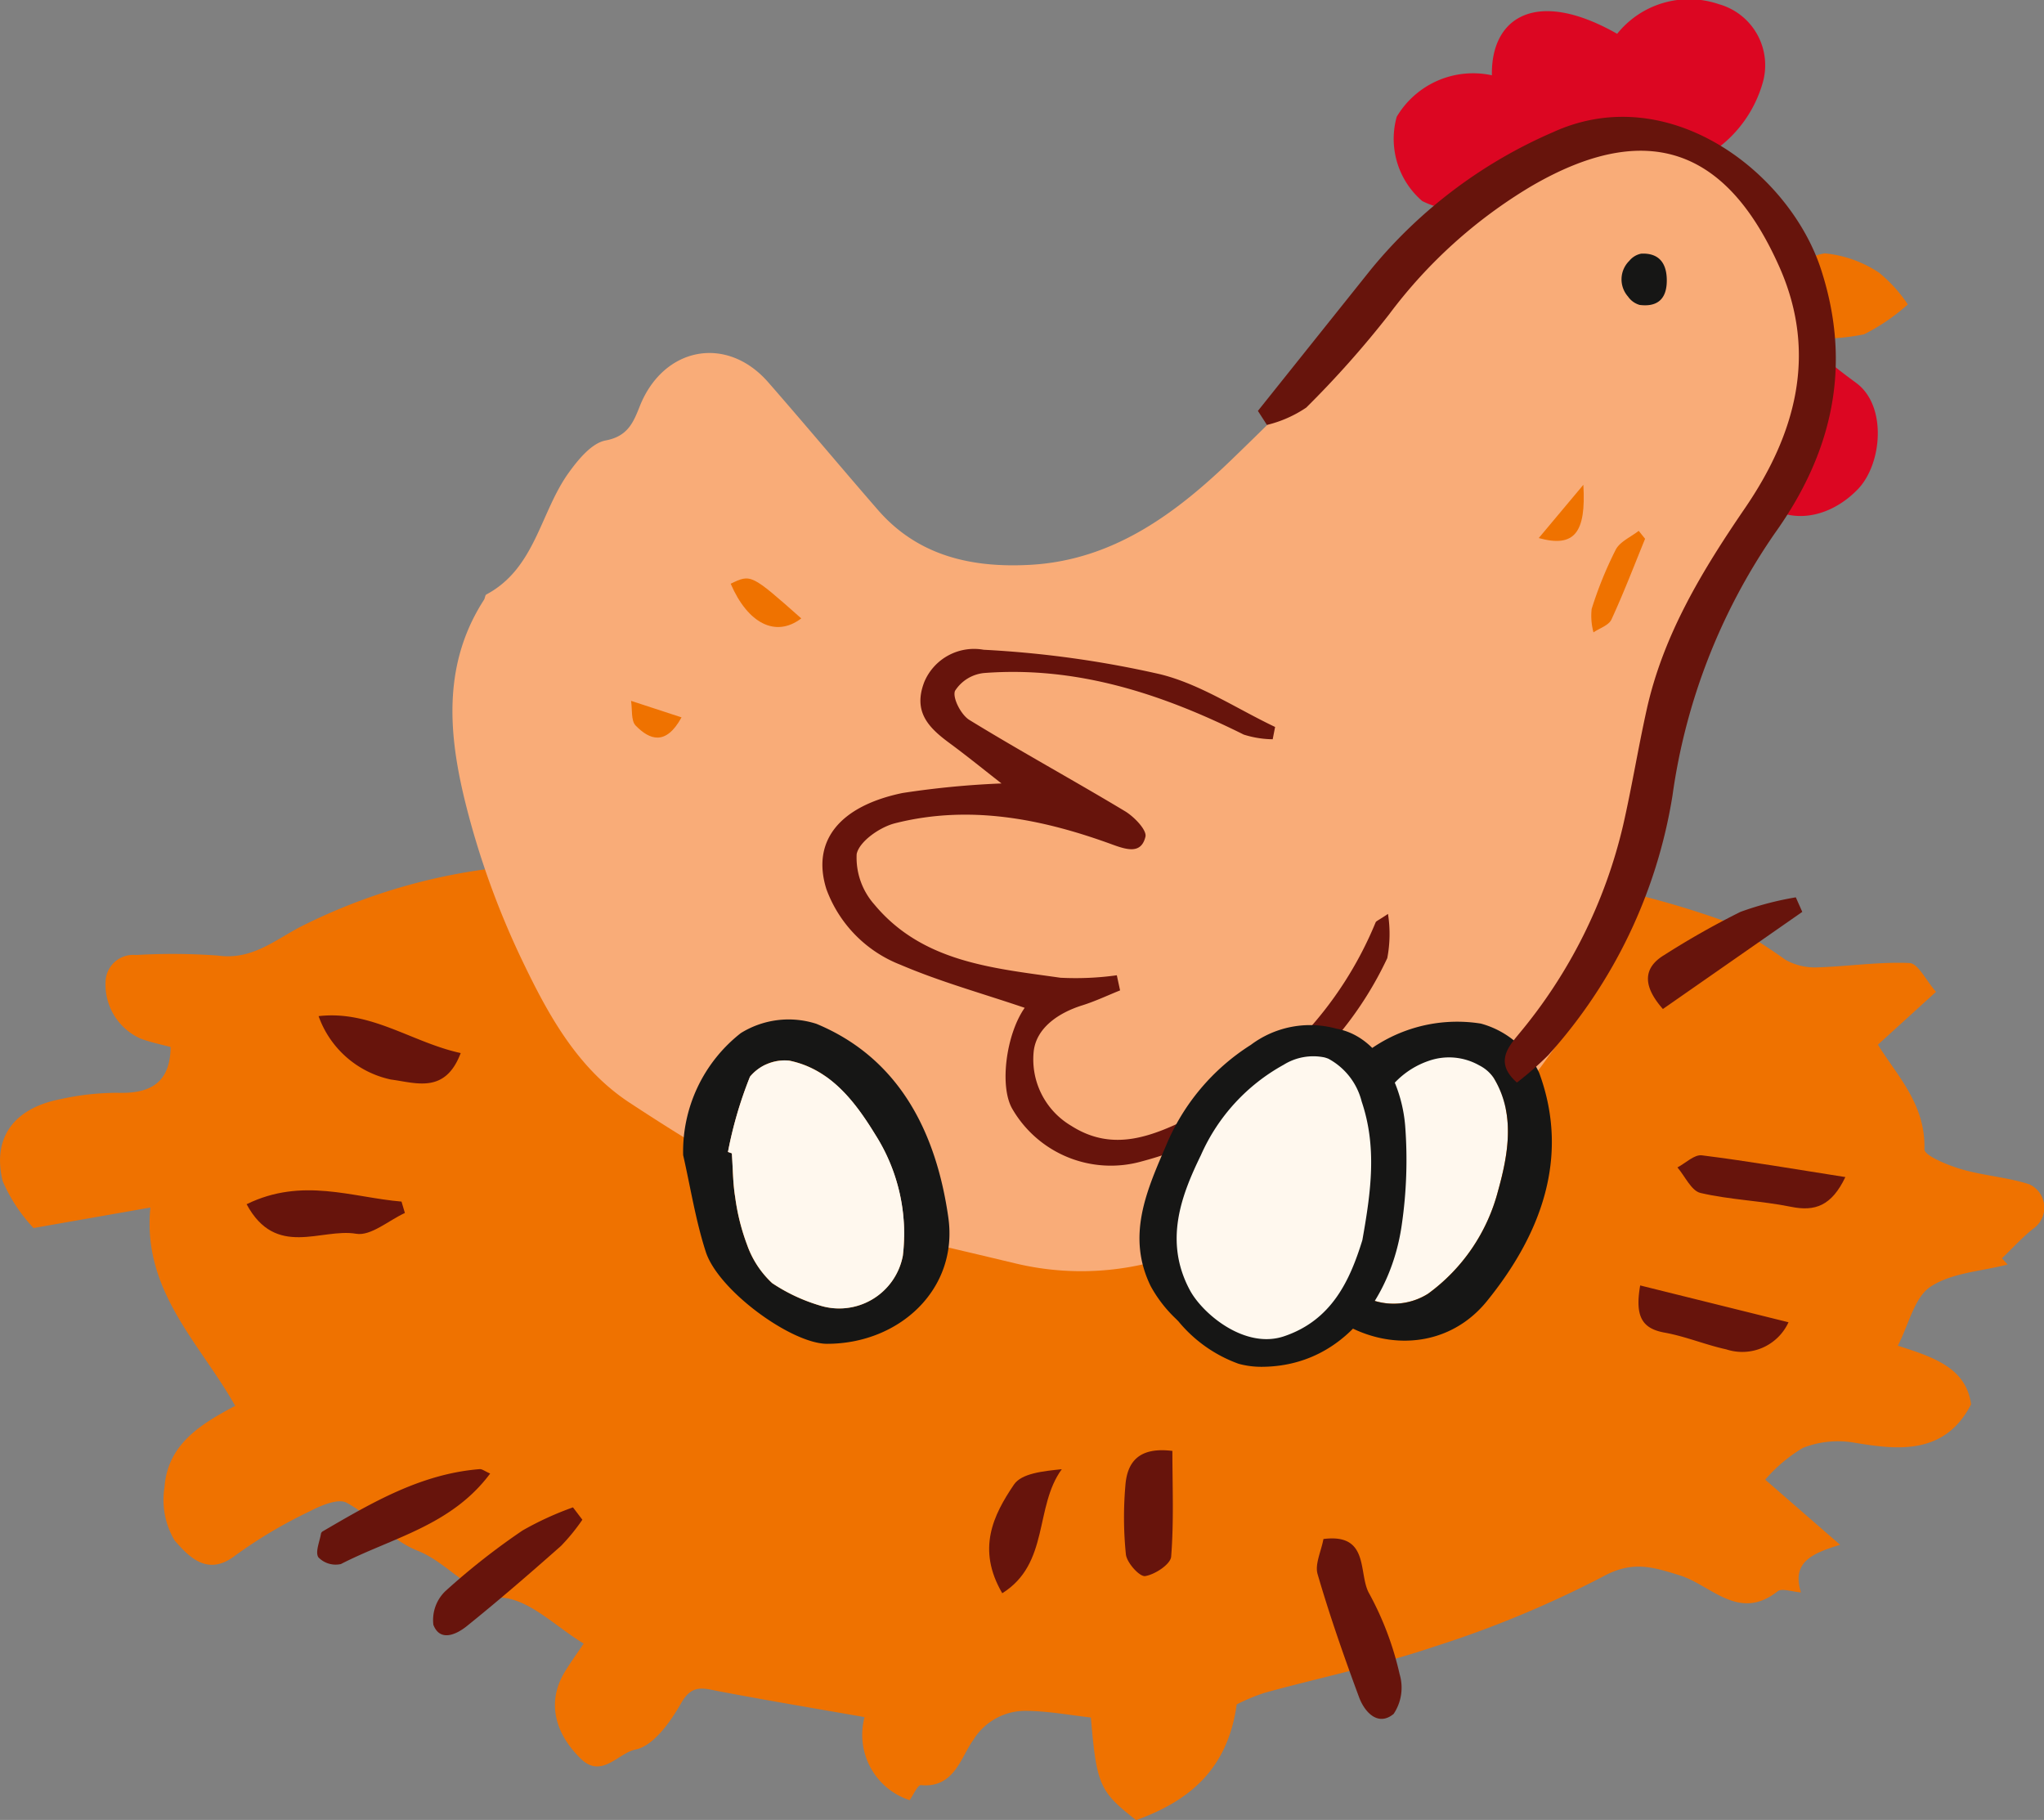 <svg xmlns="http://www.w3.org/2000/svg" xmlns:xlink="http://www.w3.org/1999/xlink" width="111.3" height="99.099" viewBox="0 0 111.3 99.099"><rect x="0" y="0" width="111.3" height="99.099" fill="#808080" stroke="none"/><defs><clipPath id="a"><rect width="111.3" height="99.099" fill="none"/></clipPath></defs><g clip-path="url(#a)"><path d="M55.9,120.53c2.309-.989,4.292-1.862,6.293-2.688a47.181,47.181,0,0,1,5.05-1.945,36.776,36.776,0,0,1,7.287-1.6,93.467,93.467,0,0,1,10.987.038c1.215.057,2.39.8,3.6,1.176a48.9,48.9,0,0,1,4.726,1.423,34.861,34.861,0,0,1,3.388,2.132,3.289,3.289,0,0,0,1.647.41c1.7-.047,3.406-.314,5.1-.239.468.021.895.943,1.442,1.567l-3.163,2.878c1.007,1.648,2.606,3.232,2.531,5.69-.011.35,1.25.865,1.987,1.084,1.218.361,2.522.439,3.727.83a1.394,1.394,0,0,1,.208,2.418c-.608.486-1.136,1.072-1.7,1.613l.31.335c-1.422.371-3.04.443-4.2,1.21-.88.582-1.176,2.047-1.779,3.212,1.979.631,3.718,1.217,3.988,3.191-1.451,2.838-4.143,2.448-6.293,2.1a5.218,5.218,0,0,0-2.865.273,8.345,8.345,0,0,0-2.052,1.729l4.079,3.547c-1.522.466-2.659.949-2.131,2.591-.5-.033-1.039-.241-1.272-.058-2.122,1.674-3.616-.343-5.34-.873-1.408-.433-2.54-.821-4.145.057a58,58,0,0,1-9.257,3.843c-3,1.015-6.118,1.654-9.176,2.495a10.449,10.449,0,0,0-1.536.637c-.49,3.526-2.567,5.248-5.474,6.3-1.987-1.548-2.154-1.9-2.466-5.587-1.12-.126-2.275-.342-3.433-.361A3.327,3.327,0,0,0,53,161.537c-.674.923-1.034,2.641-2.846,2.462-.182-.018-.421.54-.624.819a3.741,3.741,0,0,1-2.453-4.521c-2.7-.474-5.329-.911-7.949-1.411-.834-.159-1.445-.392-2.034.642s-1.514,2.342-2.488,2.534c-.937.185-1.843,1.607-2.972.507-1.5-1.459-1.82-3.162-.9-4.7.324-.542.7-1.053,1.049-1.576-1.488-.9-2.829-2.295-4.327-2.491-2.038-.267-3.039-1.9-4.722-2.568-1.409-.556-2.5-1.881-3.865-2.612-.464-.248-1.406.159-2.021.477a25.561,25.561,0,0,0-4.025,2.39c-1.552,1.208-2.578.016-3.311-.805a4.327,4.327,0,0,1-.554-2.908c.172-2.333,1.958-3.426,3.849-4.427-1.909-3.4-5.073-6.256-4.618-10.8l-6.363,1.117a8.8,8.8,0,0,1-1.68-2.555c-.564-2.3.54-3.956,3.151-4.463a14.236,14.236,0,0,1,3.113-.344c1.757.054,2.859-.531,2.881-2.493-.473-.131-1.079-.25-1.648-.465a3.224,3.224,0,0,1-1.89-3.178A1.505,1.505,0,0,1,7.4,118.8a34.34,34.34,0,0,1,4.449.029c1.842.264,3.085-.819,4.5-1.559a31.9,31.9,0,0,1,13.892-3.425c4.614-.179,9.1.662,13.619,1.154,1.4.152,2.729,1.149,4.038,1.857,1.476.8,2.837,1.828,4.352,2.534a25.037,25.037,0,0,0,3.652,1.14" transform="translate(0 -66.798)" fill="#ef7200"/><path d="M188.972,4.1c-.061-3.128,2.379-4.787,6.821-2.259A5.016,5.016,0,0,1,201.334.229,3.45,3.45,0,0,1,203.7,4.568a6.753,6.753,0,0,1-5.312,4.743,3.291,3.291,0,0,1-1.984-.3,5.147,5.147,0,0,0-5.726.9,4.618,4.618,0,0,1-5.5,1.036,4.465,4.465,0,0,1-1.389-4.587A4.833,4.833,0,0,1,188.972,4.1" transform="translate(-107.735 0)" fill="#dc0622"/><path d="M231.143,42.495c-.939-1.592-.9-3.359.611-4.109.075,2.471,1.822,3.741,3.523,5,1.68,1.242,1.409,4.425.063,5.8-1.693,1.734-4.142,2.012-5.638.223a5.6,5.6,0,0,1-.994-3.993c.144-.994,1.459-1.818,2.435-2.923" transform="translate(-134.194 -22.528)" fill="#dc0622"/><path d="M120.852,169.846l-4.513,1.913c.329-2.983,2.972-2.245,4.007-3.439-.25-2.266-.506-4.579-.769-6.957,1.234-.038,1.688.256,1.8,1.335a31.839,31.839,0,0,0,.974,4.506,2.167,2.167,0,0,0,.705.982c1.453,1.262,2.937,2.49,4.409,3.729-.882,1.689-1.314,1.6-4.3-.994.227,1.574,1.823,3.26-.84,4.586-.5-1.93-.987-3.789-1.474-5.659" transform="translate(-68.276 -94.698)" fill="#ef7200"/><path d="M160.572,171.458c-1.792,2.138-2.813-.068-3.968-.358l-.933,2.469-.66-.041-.783-2.644c-.8.1-1.662.251-2.522.271-.253.006-.515-.368-.773-.568.214-.252.381-.638.65-.731.844-.292,1.726-.473,2.758-.739-.206-1.413-.463-2.818-.581-4.234-.031-.369.373-.774.577-1.163.447.388,1.082.694,1.294,1.184a4.7,4.7,0,0,1,.291,2.155c-.125,1.631.983,2.2,2.142,2.829.877.475,1.7,1.056,2.508,1.569" transform="translate(-88.578 -96.083)" fill="#ef7200"/><path d="M236.2,38.023c-.6-.128-1.94.086-1.095-1.667.218-.452-.325-1.381-.059-1.676a3.447,3.447,0,0,1,2.133-1.286,6.424,6.424,0,0,1,2.958,1.053,7.734,7.734,0,0,1,1.565,1.729,10.948,10.948,0,0,1-2.381,1.626,12.249,12.249,0,0,1-3.12.221" transform="translate(-137.818 -19.598)" fill="#ef7200"/><path d="M97.237,79.19a15.379,15.379,0,0,1-6.936-.049c-1.788-.427-3.529-.842-5.274-1.238-5.816-1.321-10.848-4.3-15.748-7.516-2.822-1.854-4.419-4.767-5.815-7.678a45.344,45.344,0,0,1-2.834-7.547c-1.124-4.076-1.771-8.3.723-12.159.057-.089.055-.25.128-.289,2.675-1.426,2.928-4.476,4.492-6.64.517-.716,1.247-1.605,2-1.746,1.221-.226,1.518-1,1.865-1.872,1.287-3.227,4.729-3.885,6.988-1.3,2.013,2.3,3.973,4.65,5.979,6.957,2.208,2.539,5.176,3.163,8.316,2.985,4.464-.254,7.867-2.761,10.933-5.718,3.368-3.248,6.644-6.594,9.887-9.968,1.122-1.168,1.914-2.656,3.053-3.8a13.125,13.125,0,0,1,7.448-3.824,9.316,9.316,0,0,1,9.723,3.986,10.787,10.787,0,0,1,1.643,5.286c.245,4.11-1.451,7.78-3.585,11.162a31.312,31.312,0,0,0-3.975,9.313c-.328,1.339-.663,5.608-.862,6.318-1.382,4.944-2.939,9.793-6.064,14a23.9,23.9,0,0,1-14.7,9.73c-2.47.51-4.931,1.061-7.385,1.611" transform="translate(-34.998 -10.344)" fill="#f9ac78"/><path d="M119.41,105.117c-2.306-.784-4.594-1.416-6.756-2.341a7,7,0,0,1-4.043-4.124c-.839-2.679.8-4.537,4.142-5.231a48.036,48.036,0,0,1,5.394-.521c-.967-.754-1.876-1.494-2.818-2.188-1.142-.841-2.017-1.705-1.386-3.339a2.939,2.939,0,0,1,3.23-1.753,56.135,56.135,0,0,1,9.623,1.336c2.186.542,4.173,1.884,6.249,2.868q-.066.335-.131.67a5.4,5.4,0,0,1-1.576-.254c-4.458-2.22-9.083-3.739-14.141-3.353a2.128,2.128,0,0,0-1.581.97c-.152.377.329,1.308.78,1.584,2.79,1.712,5.668,3.283,8.474,4.97.5.3,1.2,1.027,1.115,1.389-.221.913-.934.743-1.768.438-3.846-1.41-7.806-2.2-11.876-1.168-.822.209-1.945.992-2.081,1.678a3.846,3.846,0,0,0,.96,2.739c2.618,3.147,6.446,3.467,10.133,3.992a16.222,16.222,0,0,0,3.073-.134q.089.412.178.823c-.684.274-1.354.594-2.055.813-1.308.41-2.5,1.228-2.648,2.5a4.2,4.2,0,0,0,2.045,4.062c2.32,1.481,4.5.53,6.637-.526a20.284,20.284,0,0,0,9.934-10.549c.034-.081.166-.119.675-.464a7.012,7.012,0,0,1-.039,2.407,19.442,19.442,0,0,1-5.959,7.312,19.778,19.778,0,0,1-7.378,3.747,6.2,6.2,0,0,1-7.07-2.832c-.728-1.221-.349-4.08.663-5.52" transform="translate(-63.613 -50.24)" fill="#67140c"/><path d="M212.638,70.4c-.6,1.469-1.167,2.954-1.832,4.394-.146.317-.642.473-.977.7a3.435,3.435,0,0,1-.1-1.274,21.006,21.006,0,0,1,1.311-3.229c.23-.44.823-.689,1.251-1.025l.347.432" transform="translate(-123.06 -41.061)" fill="#ef7200"/><path d="M98.564,137.134c1.891-.374,2.683-.06,4.447,1.763-1.5.911-3.362.173-4.447-1.763" transform="translate(-57.844 -80.398)" fill="#ef7200"/><path d="M214.077,35.764a1.414,1.414,0,0,1,.073-1.948,1.11,1.11,0,0,1,.645-.388c.769-.039,1.379.311,1.393,1.422.015,1.207-.677,1.471-1.477,1.37a1.151,1.151,0,0,1-.634-.456" transform="translate(-125.428 -19.616)" fill="#161615"/><path d="M100.151,78.417c-1.4,1.065-2.917.266-3.844-1.888,1.107-.534,1.107-.534,3.844,1.888" transform="translate(-56.52 -44.744)" fill="#ef7200"/><path d="M202.814,66.8l2.429-2.9c.156,2.624-.491,3.433-2.429,2.9" transform="translate(-119.026 -37.502)" fill="#ef7200"/><path d="M85.92,93.276c-.856,1.558-1.736,1.219-2.493.447-.266-.271-.18-.89-.254-1.35l2.748.9" transform="translate(-48.811 -54.211)" fill="#ef7200"/><path d="M90.042,141.744A8.192,8.192,0,0,1,93.18,135.1a4.93,4.93,0,0,1,4.119-.506c4.574,1.9,6.537,6.007,7.182,10.544.553,3.885-2.646,6.877-6.6,6.879-1.932,0-5.925-2.9-6.607-5.01-.552-1.707-.83-3.5-1.231-5.261m2.441-.171.212.074c.055.8.052,1.608.182,2.4a11.762,11.762,0,0,0,.655,2.606,5.2,5.2,0,0,0,1.355,2.057,9.542,9.542,0,0,0,2.558,1.206,3.527,3.527,0,0,0,4.557-2.7,10.047,10.047,0,0,0-1.506-6.6c-1.1-1.8-2.447-3.566-4.678-4.021a2.459,2.459,0,0,0-2.139.875,22.215,22.215,0,0,0-1.2,4.1" transform="translate(-52.843 -78.845)" fill="#161615"/><path d="M173.929,202.8c2.555-.326,1.868,1.921,2.5,2.987a16.9,16.9,0,0,1,1.646,4.373,2.572,2.572,0,0,1-.326,2.164c-.847.7-1.579-.092-1.881-.906-.821-2.211-1.6-4.444-2.259-6.705-.158-.541.191-1.23.318-1.912" transform="translate(-101.863 -118.999)" fill="#67140c"/><path d="M51.225,193.874c-2.109,2.84-5.352,3.5-8.125,4.928a1.308,1.308,0,0,1-1.228-.366c-.185-.285.072-.857.143-1.3a.218.218,0,0,1,.105-.121c2.673-1.56,5.344-3.127,8.532-3.38.138-.011.286.115.574.24" transform="translate(-24.535 -113.638)" fill="#67140c"/><path d="M65.171,199.339a10.881,10.881,0,0,1-1.161,1.425c-1.682,1.488-3.38,2.96-5.13,4.368-.55.443-1.455.886-1.823-.07a2.184,2.184,0,0,1,.657-1.837,37.875,37.875,0,0,1,4.2-3.3,17.152,17.152,0,0,1,2.745-1.258l.513.676" transform="translate(-33.459 -116.589)" fill="#67140c"/><path d="M218.02,124.353c-1.131-1.277-1.064-2.258.075-2.941a44.876,44.876,0,0,1,4.143-2.346,16.964,16.964,0,0,1,3.019-.794l.352.792-7.589,5.288" transform="translate(-127.471 -69.411)" fill="#67140c"/><path d="M230.239,153.451c-.751,1.567-1.65,1.885-2.958,1.619-1.628-.331-3.317-.378-4.931-.754-.5-.117-.841-.908-1.255-1.39.445-.233.92-.711,1.329-.659,2.578.324,5.142.766,7.814,1.184" transform="translate(-129.755 -89.358)" fill="#67140c"/><path d="M49.726,135.881c-.847,2.244-2.442,1.617-3.8,1.441a5.372,5.372,0,0,1-3.938-3.452c2.866-.331,5.1,1.44,7.74,2.011" transform="translate(-24.64 -78.54)" fill="#67140c"/><path d="M32.506,157.642c3.034-1.482,5.734-.371,8.434-.143q.092.31.184.62c-.889.408-1.855,1.268-2.652,1.132-1.912-.323-4.369,1.359-5.967-1.61" transform="translate(-19.077 -92.071)" fill="#67140c"/><path d="M150.784,191.182c0,1.918.085,3.846-.067,5.755-.033.416-.879.975-1.415,1.06-.3.047-.993-.719-1.049-1.175a19.9,19.9,0,0,1-.032-3.713c.087-1.307.718-2.158,2.562-1.928" transform="translate(-86.945 -112.177)" fill="#67140c"/><path d="M216.05,169.425l8.077,2.005a2.771,2.771,0,0,1-3.39,1.475c-1.131-.246-2.218-.706-3.353-.91-1.232-.222-1.627-.875-1.334-2.57" transform="translate(-126.739 -99.431)" fill="#67140c"/><path d="M131.089,200.4c-1.408-2.407-.483-4.263.636-5.916.42-.62,1.594-.729,2.606-.838-1.5,2.05-.658,5.136-3.242,6.754" transform="translate(-76.514 -113.646)" fill="#67140c"/><path d="M95.951,144.736a22.216,22.216,0,0,1,1.2-4.1,2.459,2.459,0,0,1,2.139-.875c2.231.455,3.575,2.222,4.678,4.021a10.047,10.047,0,0,1,1.506,6.6,3.527,3.527,0,0,1-4.557,2.7,9.544,9.544,0,0,1-2.558-1.206A5.2,5.2,0,0,1,97,149.811a11.761,11.761,0,0,1-.655-2.606c-.13-.787-.127-1.6-.182-2.4l-.212-.074" transform="translate(-56.311 -82.007)" fill="#fff8ee"/><path d="M176.791,138.687c1.265-.666,2.555-1.791,3.9-2.19.575-.17,2.314,1.722,2.662,2.294,1.184,1.945.8,4.132.234,6.164a10.047,10.047,0,0,1-3.81,5.59,3.527,3.527,0,0,1-5.078-1.506,9.523,9.523,0,0,1-.856-2.7,5.2,5.2,0,0,1,.586-2.392,11.8,11.8,0,0,1,1.465-2.252c.489-.63,1.084-1.179,1.633-1.763-.031-.069-.7-1.18-.735-1.248" transform="translate(-102.019 -80.1)" fill="#fff8ee"/><path d="M173.136,136.956a8.193,8.193,0,0,1,7.008-2.221,4.931,4.931,0,0,1,3.172,2.676c1.715,4.649.042,8.877-2.844,12.436-2.472,3.048-6.841,2.737-9.534-.16-1.315-1.415-1.9-6.316-.821-8.251.876-1.566,2-2.992,3.02-4.48m1.786,1.673.091.206c-.548.585-1.144,1.132-1.632,1.763a11.736,11.736,0,0,0-1.465,2.252,5.189,5.189,0,0,0-.586,2.392,9.517,9.517,0,0,0,.855,2.7,3.528,3.528,0,0,0,5.078,1.506,10.051,10.051,0,0,0,3.811-5.59c.568-2.032.95-4.219-.234-6.164a2.087,2.087,0,0,0-.79-.686,3.338,3.338,0,0,0-2.734-.249,4.574,4.574,0,0,0-2.392,1.874" transform="translate(-99.506 -78.999)" fill="#161615"/><path d="M165.029,141.23c-.647-1.919-2.057-3.5-4.613-2.149a10.688,10.688,0,0,0-4.607,5.021c-1.158,2.377-2.062,4.872-.605,7.592.79,1.475,3.242,3.377,5.441,2.635,2.54-.856,3.636-2.839,4.427-5.41.43-2.4.85-5.039-.043-7.689" transform="translate(-90.642 -81.327)" fill="#fff8ee"/><path d="M164.465,145.977a24.481,24.481,0,0,0,.188-5.419c-.184-2.258-1.437-4.871-3.755-5.283l-.082-.023a5.372,5.372,0,0,0-4.564.905,11.871,11.871,0,0,0-4.63,5.511l-.07.162c-1.016,2.36-2.066,4.8-.75,7.476a7.218,7.218,0,0,0,1.391,1.791l.114.116a7.555,7.555,0,0,0,3.279,2.311,4.7,4.7,0,0,0,1.3.164c4.482-.042,7.036-3.9,7.579-7.711m-2.144.818c-.679,2.2-1.667,4.355-4.262,5.231-2.133.72-4.44-1.224-5.131-2.514-1.439-2.685-.44-5.208.609-7.362a10.41,10.41,0,0,1,4.5-4.908,3.047,3.047,0,0,1,2.224-.4,1.975,1.975,0,0,1,.211.071,3.658,3.658,0,0,1,1.813,2.331c.837,2.48.512,4.887.037,7.549" transform="translate(-88.139 -79.264)" fill="#161615"/><path d="M165.8,31.413q3.084-3.86,6.168-7.719a26.345,26.345,0,0,1,9.9-7.456c6.308-2.883,12.884,2.188,14.6,7.482,1.723,5.312.569,10.028-2.513,14.346a33.076,33.076,0,0,0-5.578,14.284A27.632,27.632,0,0,1,181.606,66.5a18.022,18.022,0,0,1-1.7,1.485c-1.227-1.078-.484-1.927.1-2.64a27.463,27.463,0,0,0,5.685-11.385c.475-2.083.816-4.195,1.279-6.28.908-4.088,3.021-7.561,5.362-10.986,2.72-3.981,3.966-8.364,1.876-13.093-2.6-5.87-6.683-8.421-13.543-4.41a26.744,26.744,0,0,0-7.722,6.969,53.94,53.94,0,0,1-4.509,5.072,6.573,6.573,0,0,1-2.142.945l-.492-.765" transform="translate(-97.305 -9.039)" fill="#67140c"/></g></svg>